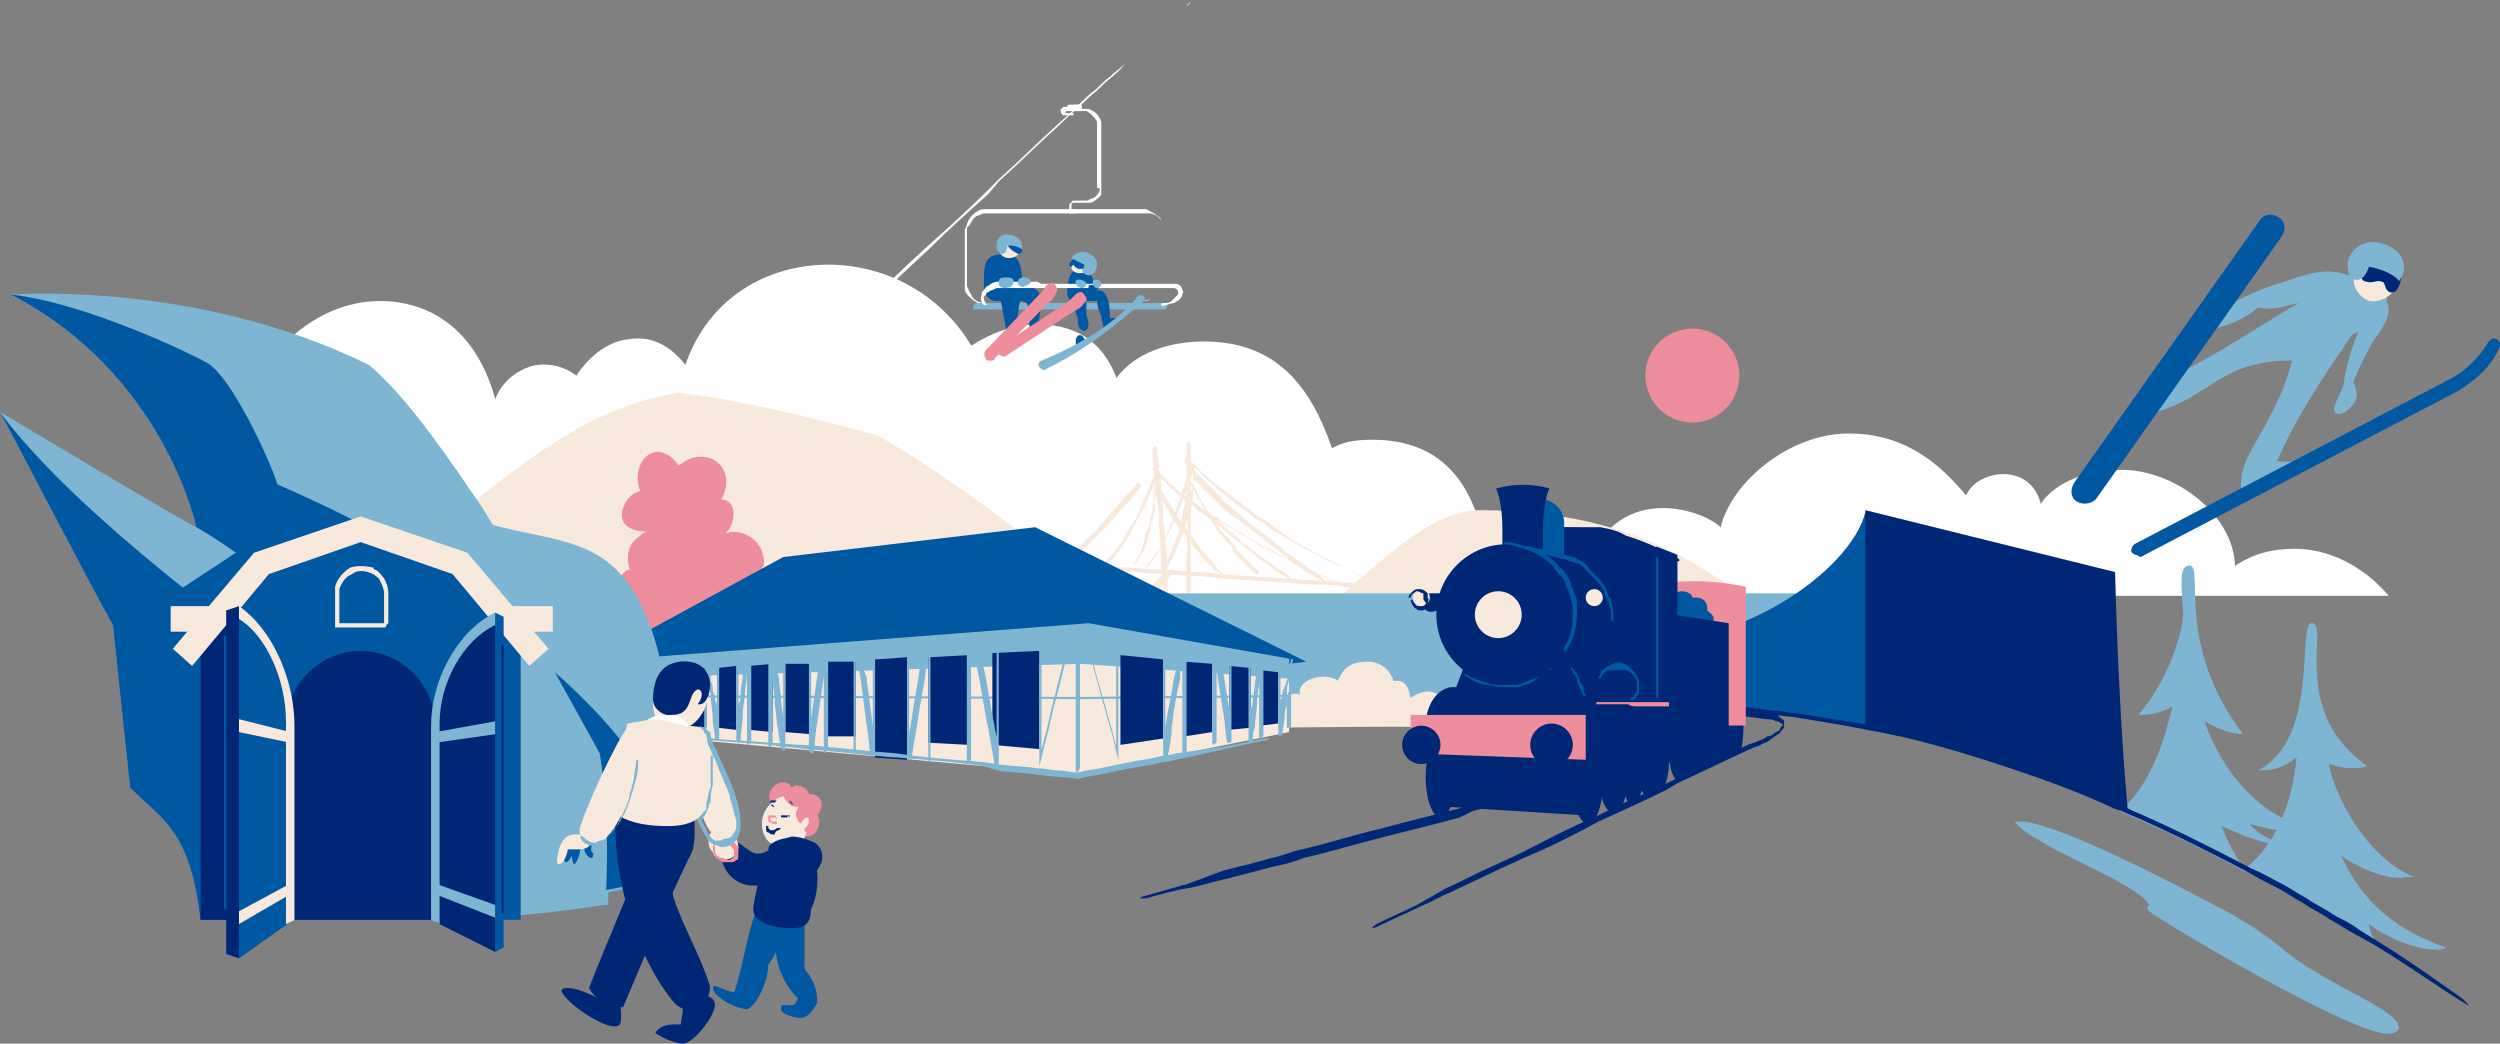 <svg xmlns="http://www.w3.org/2000/svg" id="Layer_1" viewBox="0 0 176.07 73.5"><rect x="0" y="0" width="176.07" height="73.5" fill="#808080" stroke="none"/><defs><style> .cls-1 { fill: none; } .cls-2 { fill: #002776; } .cls-3 { fill: #7eb5d2; } .cls-4 { fill: #0058a3; } .cls-5 { fill: #ee8d9c; } .cls-6 { fill: #fff; } .cls-7 { fill: #f8e9dd; } </style></defs><g id="sol"><circle class="cls-5" cx="119.19" cy="26.45" r="3.31"></circle></g><g id="skyer"><path class="cls-6" d="M18.19,27.51c.15-2.1,3.76-6.31,8.57-6.31,3.46,0,6.76,1.95,8.12,6.91.45-1.2,1.5-2.1,2.86-2.4,1.05-.15,2.1.15,2.86.75.75-1.2,2.1-2.4,3.61-2.56,1.65-.3,3.01.45,4.06,1.8,1.65-4.81,5.86-7.06,10.07-7.06,3.91,0,7.82,1.95,10.07,5.71,1.35-.9,3.01-1.5,4.66-1.5,3.31,0,4.81,1.8,5.56,3.76,1.35-1.8,3.76-2.56,6.16-2.56,5.11,0,7.52,3.16,9.02,7.52.75-.45,1.65-.6,2.86-.6,6.46,0,7.52,5.41,8.12,8.27.75-1.2,2.25-1.8,3.76-1.8,1.95,0,3.01.75,3.61,1.5,2.4-4.81,7.82-3.01,9.02-1.8.75-3.16,4.81-6.61,9.02-6.61s6.61,2.4,8.27,4.36c.75-1.8,4.51-2.4,5.26.6.75-1.2,2.71-2.4,5.71-2.4,3.61,0,7.82,3.01,7.97,6.76,1.35-.9,2.71-1.2,4.21-1.2,2.4,0,4.81,1.2,6.61,3.31h-34.72l-3.61,3.46H35.62l-17.44-17.89Z"></path></g><g id="Skisenter"><g><line class="cls-1" x1="51.56" y1="29.91" x2="51.86" y2="30.21"></line><line class="cls-1" x1="83.87" y1=".15" x2="83.57"></line><path class="cls-6" d="M70.34,12.78c1.5-1.35,2.86-2.71,4.36-4.06.75-.75,1.5-1.35,2.25-2.1.45-.3.75-.75,1.2-1.05.3-.3.75-.6,1.05-1.05l1.5-1.35c.9-.9,1.95-1.8,2.86-2.71.15-.15.3-.3.3-.3,0,0-.15,0-.3.3-.9.9-1.95,1.8-2.86,2.71l-1.5,1.35c-.3.3-.75.6-1.05.9-.45.3-.75.75-1.2,1.05-.75.6-1.35,1.35-2.25,2.1-1.5,1.35-3.01,2.86-4.36,4.06l-.75.75c-1.35,1.35-2.86,2.71-4.21,3.91-1.5,1.35-3.01,2.86-4.51,4.21-.6.6-1.05,1.05-1.65,1.65-.9.9-1.8,1.65-2.71,2.56-.6.6-1.35,1.2-1.95,1.8-.75.75-1.65,1.5-2.4,2.25-.15.15-.3.3-.3.3,0,0,.15,0,.3-.15.75-.75,1.65-1.5,2.4-2.25.6-.6,1.35-1.2,1.95-1.8.9-.9,1.8-1.65,2.71-2.56.6-.45,1.2-1.05,1.65-1.5,1.5-1.35,3.01-2.86,4.51-4.21,1.35-1.35,2.86-2.71,4.21-3.91l.75-.9Z"></path></g><g><path class="cls-4" d="M76.51,24.2c-.15-.45-.3-.6-.45-.6s-.3.15-.3.45c0,.15,0,.3.15.45"></path><g><path class="cls-6" d="M77.56,15.03h3.46c.15,0,.45.15.6.3.15.15.3.3.3.6v4.06c0,.15-.15.45-.3.6-.15.15-.3.3-.6.45-.3.15-.6.15-.6.15h.15c.15,0,.3,0,.45-.15.3-.15.45-.3.6-.45s.3-.45.3-.6v-4.21c-.15-.3-.15-.45-.45-.6-.15-.15-.45-.3-.75-.45h-11.27c-.15,0-.45,0-.6.15-.3.15-.6.45-.75.9,0,.15-.15.3-.15.45v4.06c0,.3.15.45.3.6.3.3.75.6,1.2.6h10.22c.3,0,.6,0,.6-.15h-10.82c-.45,0-.9-.15-1.05-.6-.15-.15-.15-.3-.3-.6v-3.91c0-.15,0-.3.15-.3.15-.3.3-.6.6-.75.15,0,.3-.15.45-.15h8.27Z"></path><path class="cls-3" d="M76.51,21.79h5.56s.15-.15.15-.3,0-.15-.15-.15h-13.38s-.15.15-.15.3,0,.15.15.15h7.82Z"></path></g><path class="cls-4" d="M70.94,23.45c-.15-.45-.3-1.5-.45-2.25h-.3c-.75,0-.9-.75-.9-1.35,0-1.5.15-1.95,1.5-1.95,1.05,0,1.2.9,1.2,2.25,1.05,0,1.35.45,1.35,1.2,0,.3-.15.75-.15,1.2.15,0,.45.15.6.15l-1.2.9c-.3-1.65.15-2.4-.75-2.4-.15.6-.15,1.35-.3,1.95l-.6.3Z"></path><path class="cls-4" d="M78.76,22.7c0-.15-.15-.3-.3-.3h-.3v-.3c0-.6-.15-1.65-.75-1.65h-.3c0-.75-.3-1.5-1.05-1.5s-.9.9-.9,1.65c0,.3.15.6.45.6h0c0,.45.15.9.3,1.2v.3c0,.45.3.6.45.6s.3-.15.3-.45-.15-.6-.15-.75v-.9h.75c0,.3.15.75.3,1.05,0,.3.15.6.15.9"></path><path class="cls-3" d="M73.65,26c3.46-1.65,6.16-4.21,6.91-4.81q.15-.15,0-.3h0c-.15-.15-.3-.15-.45,0-.6.75-2.4,2.71-6.76,4.51-.15,0-.3.3-.15.45h0c.15.15.3.3.45.15Z"></path><g><path class="cls-7" d="M70.49,16.98c.15-.3.3-.3.6-.3.45,0,.9.3.9.75,0,.3-.45.75-.9.75s-.75-.3-.75-.75c0-.15,0-.3.15-.45Z"></path><path class="cls-4" d="M70.94,17.13c0,.3.45.6.75.75.3,0,.3-.15.3-.45s-.15-.3-.45-.3"></path><path class="cls-3" d="M70.94,17.29c0,.3-.15.6-.3.6s-.45-.15-.45-.6c0-.6.45-.9.9-.75.45,0,.9.3.9.9v.15c-.3-.3-.75-.3-1.05-.3Z"></path></g><path class="cls-6" d="M73.05,19.84h-2.86c-.15,0-.45.15-.6.3-.15,0-.15.15-.3.3l-.15.15h0v.15c-.15.3,0,.6.15.75h.3s-.15,0-.15-.15c-.15-.15-.15-.3-.15-.45h0l.15-.15c0-.15.15-.15.15-.15.15-.15.3-.15.6-.3h12.48c.15,0,.3.15.3.3v.15l-.15.15-.15.15-.15.15c-.15.15-.3.15-.45.15s-.3,0-.3.15c0,0,.15.15.3,0,.15,0,.45-.15.6-.15s.15-.15.3-.15l.15-.15s.15-.15.15-.3.15-.15,0-.3c0-.15-.15-.45-.45-.45h-9.47l-.3-.15Z"></path><path class="cls-5" d="M69.74,25.4c-.15,0-.3,0-.3-.15-.15-.15-.15-.45,0-.6l3.76-3.91c.15-.15.3-.3.45-.6.15-.15.45-.3.6-.15.15.15.3.45.15.6-.15.3-.3.6-.6.75l-3.76,3.91c0,.15-.15.15-.3.15Z"></path><path class="cls-5" d="M70.79,25.1c-.15,0-.3,0-.45-.15-.15-.15-.15-.45.15-.6l4.81-3.16c.15-.15.3-.3.45-.45.15-.15.45-.3.6,0,.15.15.3.45,0,.6-.15.3-.45.45-.75.6l-4.81,3.16q.15,0,0,0Z"></path><path class="cls-3" d="M70.34,19.99v-.15c0-.3.3-.3.6-.3.15,0,.45,0,.45.3s-.3.45-.6.45c-.3,0-.45-.15-.45-.3Z"></path><path class="cls-3" d="M71.85,20.14c-.15,0-.15-.15-.15-.3h0c0-.3.3-.3.45-.3.3,0,.45.15.45.3s-.3.3-.45.3q-.15.15-.3,0Z"></path><path class="cls-6" d="M77.41,13.53c-.15.15-.15.3-.45.45-.15,0-.3.15-.45.15h-.9s-.15,0-.15.15c-.15,0-.15.15-.15.3v.45h.45q.15,0,.15-.15s-.15,0-.15-.15h-.3v-.3q0-.15.15-.15h1.05c.15,0,.3,0,.45-.15.15-.15.45-.3.45-.45v-5.11c-.15-.45-.45-.75-.9-.9h-1.65q-.15,0-.15.15h1.65c.3.15.6.45.75.75v4.66q.3,0,.15.3c0-.15,0,0,0,0Z"></path><g><path class="cls-6" d="M76.06,7.67h-.75q-.15,0-.15-.15h0q0-.15.15-.15h.75q.15,0,.15.15h0c0,.15-.15.15-.15.15Z"></path><path class="cls-6" d="M75.75,7.37h.3v.45s0,.15,0,0c.15,0,.15-.15.15-.15h0s0-.15-.15-.15h-1.2s0,.15-.15.15v.15q0,.15.15.3h.75v-.15c0-.15,0,0,0,0h-.75.15c.45-.6.6-.6.75-.6h0Z"></path></g><path class="cls-4" d="M77.41,19.99c0,.3-.15.6-.6.6-.15,0-.15-.3-.15-.45h0c.15-.15.3,0,.45-.15"></path></g><g><path class="cls-3" d="M75.75,19.84c0-.15.15-.15.3-.15s.45.15.45.3-.15.3-.3.3c-.15,0-.45-.15-.45-.45,0,.15,0,0,0,0Z"></path><path class="cls-3" d="M76.96,19.84h0c0-.15.15-.15.3-.15s.3.15.3.3h0c0,.15-.15.3-.3.3-.15,0-.3-.15-.3-.45Z"></path></g><g><path class="cls-7" d="M75.45,18.49v.3c0,.3.3.45.6.45.45,0,.6-.15.75-.45.15.15-.6-.6-1.35-.3Z"></path><path class="cls-4" d="M75.45,18.34c0,.15-.15.15-.15.3,0,0,0,.15.15.15l.15-.15s.15.3.45.3c.15,0,.3,0,.45-.15l.15-.3s-.75-.45-1.2-.15Z"></path><path class="cls-3" d="M76.36,18.64l-.9-.45c.15-.3.45-.45.75-.45.45,0,1.05.3,1.05.9,0,.45-.3.75-.6.75-.15,0-.45-.15-.45-.45.15,0,.15-.15.15-.3Z"></path></g></g><g id="ypsilon"><g><line class="cls-1" x1="101.76" y1="41.79" x2="101.91" y2="41.33"></line><path class="cls-7" d="M93.04,41.18c.6,0,1.05,0,1.65.15l2.25.15c1.5.15,3.01.15,4.36.3.3,0,.45,0,.45-.15,0,0-.15-.15-.45-.15-1.5-.15-3.01-.3-4.36-.3l-2.25-.15c-.6,0-1.05-.15-1.65-.15h-.45c-2.25-.15-4.51-.3-6.76-.45l-1.2-.15h-.75c-1.35-.15-2.71-.15-4.06-.3-1.05,0-1.95-.15-3.01-.15-1.2-.15-2.56-.15-3.76-.3-.3,0-.45,0-.45.15,0,0,.15.15.45.15,1.2.15,2.56.15,3.76.3,1.05,0,1.95.15,3.01.15,1.35.15,2.71.15,4.06.3h.75l1.2.15c2.25.15,4.51.3,6.76.45h.45Z"></path></g><path class="cls-7" d="M79.51,42.69c.75-.3,2.1-.6,3.16-2.56h-.6c-.45.75-1.8,1.95-3.16,2.71"></path><path class="cls-7" d="M83.57,39.23v3.31q0,.15.15.15c.15,0,.15-.15.15-.15v-11.27q0-.15-.15-.15c-.15,0-.15.15-.15.15v5.11c.15.9,0,1.8,0,2.86h0Z"></path><path class="cls-7" d="M81.77,39.53v.6l.15.9c0,.6.15,1.2.15,1.8q0,.15.15.15c.15,0,.15-.15.15-.15,0-.6-.15-1.2-.15-1.8v-1.65c-.15-.9-.15-1.8-.3-2.71v-.75c0-.6-.15-1.05-.15-1.65,0-.45,0-.75-.15-1.2,0-.45-.15-1.05-.15-1.5q0-.15-.15-.15l-.15.15c0,.45,0,1.05.15,1.5,0,.45,0,.75.15,1.2,0,.6,0,1.2.15,1.65v.75c0,.9.15,1.8.15,2.86h0Z"></path><g><line class="cls-1" x1="98.15" y1="41.48" x2="98.3" y2="41.18"></line><line class="cls-1" x1="80.56" y1="39.83" x2="80.71" y2="40.13"></line><path class="cls-7" d="M83.72,33.22c-.15.45-.3.9-.45,1.35-.15.6-.45,1.2-.6,1.8-.45,1.2-.9,2.25-1.8,3.31-.15.15-.3.3-.15.3l.3-.3c.75-1.05,1.35-2.1,1.8-3.31.3-.6.45-1.2.75-1.8.15-.45.3-.9.45-1.35l.15-.3h0l.15.15.3.3.3.3.3.3c.3.3.75.6,1.05.9.15.15.3.3.6.45.15.15.3.3.6.45.15.15.45.3.6.45.15.15.3.3.6.45.3.15.6.3.75.6l.6.3c1.05.6,2.1,1.2,3.01,1.65.15.15.3.15.6.3l.6.3c.45.15.75.3,1.2.6.45.15.9.45,1.5.6.45.15,1.05.45,1.5.6.15.15.3.15.45.15,0,0-.15-.15-.3-.15-.45-.15-1.05-.45-1.5-.6s-1.05-.45-1.5-.6-.75-.3-1.2-.6l-.6-.3c-.15-.15-.45-.15-.6-.3-1.05-.6-2.1-1.05-3.01-1.8l-1.05-.75c-.3-.15-.6-.3-.9-.6-.15-.15-.45-.3-.6-.45-.15-.15-.3-.3-.6-.45-.15-.15-.3-.3-.6-.45-.15-.15-.3-.3-.6-.45-.3-.3-.75-.6-1.05-.9l-.3-.3-.3-.3-.3-.3h0l-.15-.15-.15-.3c0,.15-.15.3-.15.45l.3.75Z"></path></g><g><line class="cls-1" x1="93.04" y1="41.03" x2="93.19" y2="40.88"></line><line class="cls-1" x1="81.62" y1="39.98" x2="81.92" y2="40.13"></line><path class="cls-7" d="M83.57,34.57c0,.3-.15.75-.15,1.05-.15.45-.15,1.05-.3,1.5-.3.9-.6,1.8-1.05,2.71-.15.15-.15.3-.15.3,0,0,.15-.15.3-.15.45-.9.9-1.8,1.2-2.71.15-.45.3-.9.45-1.5.15-.3.15-.75.15-1.05v-.3c0-.15,0-.45.15-.6v-.15h0v.15l.3.3c.15.15.3.45.6.6l.6.6.6.6.6.45c.15.15.3.15.45.3.75.6,1.35,1.05,2.1,1.65.3.15.6.45.75.6.3.15.6.45.75.6.3.3.75.45,1.05.75.3.15.75.45,1.05.6.15.15.3.15.3.15,0,0,0-.15-.15-.3-.3-.3-.75-.45-1.05-.75s-.75-.45-1.05-.75c-.3-.15-.6-.3-.75-.6-.3-.15-.6-.45-.75-.6-.75-.6-1.5-1.05-2.1-1.65-.15-.15-.3-.15-.3-.3l-.6-.45c-.15-.15-.45-.3-.6-.6l-.6-.6c-.15-.15-.3-.45-.6-.6l-.3-.3h0l-.15-.15s0-.15-.15-.15l-.15-.15v.9c0,.15,0,.45-.15.6h-.3Z"></path></g><g><line class="cls-1" x1="88.68" y1="40.58" x2="88.83" y2="40.43"></line><path class="cls-7" d="M86.88,38.93l.3.3.45.45.45.45c.15.15.3.3.45.3h.15v-.15l-.45-.45-.45-.45-.45-.45-.3-.3v-.15l-.15-.15-.15-.15c-.15-.15-.15-.3-.3-.3-.15-.3-.45-.45-.6-.75l-.15-.3-.15-.15c-.15-.3-.45-.6-.6-.9s-.3-.45-.45-.75c-.15-.3-.3-.6-.45-.9l-.15-.15v.15c.15.3.3.6.45.9.15.3.3.45.45.75.15.3.45.6.6,1.05l.15.15.15.3c.15.3.45.45.6.75l.3.3.15.15.15.45h0Z"></path></g><g><line class="cls-1" x1="94.84" y1="41.18" x2="94.99" y2="41.03"></line><line class="cls-1" x1="74.7" y1="39.53" x2="74.85" y2="39.68"></line><path class="cls-7" d="M80.11,33.97c-.3.45-.6.75-.9,1.05-.45.6-.9,1.05-1.35,1.5-.15.3-.45.45-.6.75-.15.15-.15.3-.3.3l-.3.3c-.15.15-.3.15-.3.3l-.3.3-.45.3-.3.45-.15.15-.3.3s.15,0,.45-.15l.15-.15.15-.15.45-.3.3-.3c.15-.15.3-.15.3-.3l.3-.3.3-.3.75-.75c.45-.45.9-1.05,1.35-1.5.3-.3.6-.75.9-1.05l.15-.3c.15-.15.3-.45.45-.6l.15-.3.15-.15h0l.15.15.45.45.75.75c.3.3.6.45.9.75.15.15.3.3.45.3.15.15.3.3.45.3.3.15.6.45.9.6.15.15.3.3.6.3.45.3,1.05.6,1.5.9.3.15.6.3.75.45l.75.45.6.3.6.3c.45.15.75.45,1.2.6s1.05.45,1.5.75c.45.15,1.05.45,1.5.6.15.15.45.15.45.15,0,0-.15-.15-.3-.15-.45-.15-1.05-.45-1.5-.6-.45-.3-1.05-.45-1.5-.75-.45-.15-.75-.45-1.2-.6l-.6-.3-.6-.3-.75-.45c-.3-.15-.45-.3-.75-.45-.6-.3-1.05-.6-1.5-.9-.15-.15-.3-.3-.45-.3-.3-.15-.6-.45-.9-.6-.15-.15-.3-.15-.45-.3-.15-.15-.3-.3-.45-.3-.3-.3-.6-.45-.9-.75s-.6-.45-.75-.75l-.45-.45-.15-.15h0v-.15l-.15-.15-.15.3-.15.15-.15.3c-.15.15-.3.45-.45.6l-.3-.15Z"></path></g><g><line class="cls-1" x1="90.63" y1="40.88" x2="90.79" y2="40.58"></line><line class="cls-1" x1="77.56" y1="39.68" x2="77.71" y2="39.98"></line><path class="cls-7" d="M80.71,34.87c-.15.3-.3.6-.45,1.05-.15.45-.45.9-.75,1.35s-.45.9-.75,1.2c-.15.15-.3.45-.45.6l-.45.45-.15.15v.15h.15s.15,0,.15-.15c.15-.15.45-.3.6-.6.15-.15.3-.45.45-.6.3-.45.6-.9.75-1.35.3-.45.45-.9.75-1.35.15-.3.3-.6.45-1.05l.15-.3c.15-.3.15-.45.3-.75,0-.15.15-.3.15-.45h0v.15l.3.3.3.3.3.3.3.3.3.3c.15.15.3.3.6.45.15.15.45.3.6.6.15.15.3.15.45.3l.6.45.6.45c.3.3.75.6,1.05.9.3.15.6.45.75.6.3.15.6.45.75.6.3.3.75.45,1.05.75s.75.45,1.05.75c.15.15.3.15.3.15,0,0,0-.15-.15-.3-.3-.3-.75-.45-1.05-.75s-.75-.45-1.05-.75c-.3-.15-.6-.45-.75-.6-.3-.15-.6-.45-.75-.6-.3-.3-.75-.6-1.05-.9-.15-.15-.3-.3-.6-.45l-.6-.45c-.15-.15-.3-.15-.3-.3-.15-.15-.45-.3-.6-.45-.15-.15-.3-.3-.6-.45l-.6-.3-.3-.3-.3-.3-.3-.3-.3-.3v-.15l-.15-.15c0-.15-.15-.15-.15-.3v.75s-.15.3-.15.3c-.15.3-.15.45-.3.75l-.15.3Z"></path></g><g><line class="cls-1" x1="86.28" y1="40.58" x2="86.58" y2="40.28"></line><line class="cls-1" x1="79.81" y1="39.83" x2="79.96" y2="39.98"></line><path class="cls-7" d="M81.17,35.77c0,.3-.15.45-.15.75s-.15.75-.3,1.05-.15.75-.3,1.05c0,.15-.15.3-.15.45-.15.15-.15.3-.3.45,0,.15-.15.15-.15.3,0,0,.15,0,.15-.15.15-.15.15-.3.3-.45.15-.15.15-.3.3-.45.15-.3.3-.75.3-1.05.15-.3.15-.75.3-1.05,0-.3.15-.45.15-.75v-.15c0-.3,0-.6.15-.9v-.45.15l.15.3c.15.3.3.45.45.75.15.15.15.3.3.45l.15.3c.3.6.75,1.05,1.2,1.65l.45.6c.15.15.3.3.45.6l.3.3.15.15.15.15.3.3c.15.15.3.15.45.3.15,0,.15.15.15,0,0,0,0-.15-.15-.15-.15-.15-.3-.15-.3-.3l-.15-.3-.15-.15-.15-.15-.3-.3c-.15-.15-.3-.3-.45-.6-.15-.15-.3-.3-.45-.6-.45-.6-.75-1.05-1.2-1.65l-.15-.3c-.15-.15-.15-.3-.3-.45-.15-.3-.3-.45-.45-.75l-.15-.15v-.15s0-.15-.15-.15l-.15-.3-.15-.3v1.2c0,.3,0,.6-.15.75v.15Z"></path></g></g><g id="bakgrunn"><path class="cls-7" d="M124.6,42.69c-2.71-.3-6.91-6.76-20.44-6.76-3.91,0-8.12,4.96-11.57,7.52l32.02-.75Z"></path><path class="cls-7" d="M44.94,42.69h36.37c-2.86-1.65-5.86-2.86-8.57-4.51,0,0-6.31-4.96-10.97-7.52-3.91-1.05-9.02-2.4-13.98-3.01-5.41.9-9.47,3.61-16.08,9.02.15,0,4.36,6.01,13.23,6.01Z"></path></g><g id="vann"><rect class="cls-3" x="76.36" y="41.79" width="59.82" height="8.42"></rect></g><g id="Bl&#xE5;fargeverket"><polyline class="cls-4" points="41.63 46.6 43.29 46.75 43.29 46.29"></polyline><polyline class="cls-4" points="91.99 46.6 90.79 46.75 89.58 46.29 90.94 46.29"></polyline><g><path class="cls-7" d="M90.18,49.45c.3-.3.75-.6,1.05-.6.15,0,.3,0,.45.3-.15-.15-.15-.3-.15-.45,0-.6.9-1.05,1.65-1.05.45,0,.9.15,1.05.3.3-.75.75-1.35,2.1-1.35,1.05,0,1.65.75,1.8,1.35h.3c.45,0,.75.3.9,1.2.45-.3.9-.45,1.2-.45.75,0,1.5.6,1.5,1.35,0,.3-.15.75-.45,1.2-.15-.15-12.02,0-12.02,0"></path><path class="cls-5" d="M51.1,37.58c.45-.45.75-1.35.45-1.95-.15-.3-.45-.45-.75-.45.45-.9.45-1.5.15-2.1-.45-.9-1.65-1.2-2.71-.6-.15.15-.3.15-.45.3-.6-.9-1.5-1.2-2.1-.75-.6.3-1.05,1.5-.6,2.56-.15,0-.3.15-.45.15-.6.45-1.05,1.35-.75,1.95.15.45.75.75,1.8.75-.3,0-.45.15-.6.3-.75.45-1.05,1.2-.75,2.4h-.15c-.75.45-1.05,1.65-.75,2.25,0,.15.15.3.3.3-.6.45-.9,1.65-.45,2.56.45.75,1.35,1.05,1.95,1.05,0,.3,0,.6.15.75.45.9,1.8.75,2.4.3.15,0,.15-.15.3-.15l5.71-7.37c.15-1.8-1.65-2.71-2.71-2.25Z"></path><g><g><polygon class="cls-7" points="75.9 54.56 42.84 51.56 42.84 46.44 75.9 43.14 75.9 54.56"></polygon><rect class="cls-3" x="59.3" y="32.48" width=".15" height="33.22" transform="translate(10.03 108.26) rotate(-89.76)"></rect><polygon class="cls-3" points="76.06 46.75 42.69 47.8 42.69 46.29 76.06 42.69 76.06 45.24 76.06 46.75"></polygon><g><polygon class="cls-2" points="44.34 50.95 43.44 50.8 43.44 47.35 44.34 47.35 44.34 50.95"></polygon><polygon class="cls-2" points="45.99 50.95 44.94 50.95 44.94 47.2 45.99 47.2 45.99 50.95"></polygon><polygon class="cls-2" points="47.8 52.01 46.6 52.01 46.6 47.2 47.8 47.2 47.8 52.01"></polygon><polygon class="cls-2" points="49.75 51.25 48.4 51.1 48.4 47.05 49.75 47.05 49.75 51.25"></polygon><polygon class="cls-2" points="51.86 51.4 50.5 51.25 50.5 47.05 51.86 46.9 51.86 51.4"></polygon><polygon class="cls-2" points="54.41 51.56 52.76 51.4 52.76 46.9 54.41 46.75 54.41 51.56"></polygon><polygon class="cls-2" points="57.12 51.71 55.31 51.56 55.31 46.75 57.12 46.75 57.12 51.71"></polygon><polygon class="cls-2" points="60.27 51.86 58.32 51.86 58.32 46.6 60.27 46.6 60.27 51.86"></polygon><polygon class="cls-2" points="63.88 53.51 61.63 53.36 61.63 46.44 63.88 46.29 63.88 53.51"></polygon><polygon class="cls-2" points="68.24 52.46 65.38 52.31 65.38 46.29 68.24 46.14 68.24 52.46"></polygon><polygon class="cls-2" points="73.2 52.76 69.89 52.46 69.89 45.99 73.2 45.84 73.2 52.76"></polygon></g><path class="cls-3" d="M73.35,52.76v-9.02q0-.15-.15-.15v10.52h0v-.15c.15-.6.3-1.2.45-1.8.3-1.05.45-2.1.75-3.01l.3-1.2c.15-.6.3-1.2.45-1.8l.3-1.35c.15-.6.3-1.05.45-1.65v-.15s-.15,0-.15.15c-.15.6-.3,1.05-.45,1.65-.15.45-.15.9-.3,1.35l-.45,1.8c-.15.45-.15.75-.3,1.2-.3,1.05-.45,2.1-.75,3.01,0,.3-.15.45-.15.75v.45h0v-.6Z"></path><path class="cls-3" d="M46.14,46.6v-.6s-.15-.15-.15-.3c0,0,0,.15-.15.15h0v5.86q0,.15.15.15s0-.15.15-.15v-3.31h0v-.75.6h0v.6c0,.75.15,1.5.15,2.1v.6c0,.15.15.15.15.15l.15-.15v-5.86q0-.15-.15-.15v3.31h0v-.15c0-.6-.15-1.2-.15-1.65l-.15-.45Z"></path><path class="cls-3" d="M58.02,46.75v-.6.6c.15-.15.15,0,0,0h0v6.01c0,.15,0,.3.15.3,0,0,0-.15.15-.3v-7.82l-.15-.15c0,.15-.15.15-.15.3-.15.6-.15,1.2-.3,1.8l-.15.6c-.15,1.05-.3,2.1-.45,3.16v.3h0v-5.86c0-.15,0-.3-.15-.3s0,.15,0,.3v7.82l.15.15h.15c.15-.75.15-1.5.3-2.25.15-1.05.3-2.1.45-3.16v-.9Z"></path><path class="cls-3" d="M54.71,47.2c-.15-.6-.15-1.2-.3-1.8,0,0-.15-.15-.15-.3q0,.15-.15.15h0v7.21q0,.15.15.15c.15,0,0-.15.15-.15v-5.26h0v-.15h0v-.3,1.05c0,.45.15,1.05.15,1.5,0,.6.15,1.05.15,1.65.15.6.15,1.2.3,1.8,0,0,.15,0,.15.15,0,0,.15,0,.15-.15v-7.52q0-.15-.15-.15v5.56h0c0-.45-.15-.9-.15-1.35s-.15-1.05-.15-1.5l-.15-.6Z"></path><path class="cls-3" d="M65.23,46.44c0-.3.15-.6.15-.9v-.15.45h0v7.52c0,.15,0,.3.15.3v-9.32l-.15-.15-.15.15c-.15.75-.3,1.5-.3,2.1l-.15.6c-.15,1.2-.45,2.56-.6,3.76,0,.3-.15.6-.15.9h0v-7.37c0-.15,0-.3-.15-.3v9.32s.15,0,.15.15h.15c.15-.9.3-1.8.45-2.71.15-1.2.45-2.4.6-3.76v-.6Z"></path><path class="cls-3" d="M50.05,46.9c0-.45-.15-.75-.15-1.2,0,0-.15-.15-.15-.3q0,.15-.15.15h0v6.16q0,.15.15.15v-4.81.6c0,.15,0,.45.15.6l.15.6c0,.6.15,1.2.15,1.95,0,.3.15.75.15,1.2l.15.15s.15,0,.15-.15h0v-6.46q0-.15-.15-.15v4.36h0v.15h0c0-.15,0-.45-.15-.6,0-.15,0-.45-.15-.6,0-.3,0-.45-.15-.75v-1.05Z"></path><path class="cls-3" d="M52.61,47.35v-.45.45h0v4.96q0,.15.15.15s0-.15.15-.15v-7.06h0l-.15-.15c0,.15-.15.15-.15.3,0,.45-.15.75-.15,1.2l-.15.9c0,.45-.15.9-.15,1.35,0,.3,0,.45-.15.75,0,.15,0,.6,0,.45h0v-4.81q0-.15-.15-.15c-.15,0,0,.15,0,.15v6.91h0s0,.15.15.15c0,0,.15,0,.15-.15,0-.6.15-1.2.15-1.8s.15-1.05.15-1.65c0-.15.15-.75.15-1.35h0Z"></path><path class="cls-3" d="M60.72,46.9c-.15-.75-.15-1.5-.3-2.25,0,0-.15-.15-.15-.3q0,.15-.15.15v8.27c0,.15,0,.3.15.3v-6.76h0v-.15h0v-.3.3c0,.3,0,.6.15.75l.15.6c.15,1.2.3,2.25.45,3.46.15.75.15,1.5.3,2.25h.15s.15,0,.15-.15v-8.57c0-.15,0-.3-.15-.3s0,.15,0,.3v6.91h0v-.3c-.15-1.2-.3-2.25-.45-3.46l-.3-.75Z"></path><path class="cls-3" d="M44.79,48.4h0v-.45c.15.15,0,.3,0,.45s0,.15,0,0v.15h0v2.86q0,.15.15.15c.15,0,0,0,0-.15v-5.56h0l-.15-.15c0,.15-.15.3-.15.3v.15l-.15.75c0,.6-.15,1.2-.15,1.95v.15h0v-3.01q0-.15-.15-.15v5.86s.15,0,.15-.15v-.45c0-.75.15-1.35.15-2.1v-.3c.3,0,.3-.15.3-.3h0Z"></path><path class="cls-3" d="M68.84,46.6c-.15-.9-.3-1.8-.45-2.71l-.15-.15s0,.15-.15.15v9.62c0,.15,0,.3.15.3s0-.15.15-.3v-8.27h0v-.45.15c.15.45.15,1.05.3,1.5l.15.75c.3,1.35.45,2.71.75,4.06.15.9.3,1.65.45,2.56h.3v-10.07c0-.15,0-.3-.15-.3v8.72h0v-.15c0-.3-.15-.6-.15-.9-.3-1.35-.45-2.71-.75-4.06l-.45-.45Z"></path><path class="cls-3" d="M48.25,47.95h0v-.45c.15.15.15.3,0,.45q.15,0,0,0v.15h0v3.76q0,.15.15.15c.15,0,0-.15.15-.15v-6.16h0l-.15-.15c0,.15-.15.15-.15.3v.6l-.15.75c0,.6-.15,1.05-.15,1.65v.75h0v-.15h0v-3.61q0-.15-.15-.15v6.31s0,.15.15.15c0,0,.15,0,.15-.15,0-.3.15-.75.15-1.05,0-.6.15-1.2.15-1.95v-.75l-.15-.3h0Z"></path><path class="cls-3" d="M42.99,47.5c0-.3-.15-.6-.15-.9,0,0-.15-.15-.15-.3v.15h0v5.26q0,.15.15.15c.15,0,0,0,0-.15v-3.01h0v-.45,1.65c.15.6.15,1.2.3,1.8v.3l.15.15s.15,0,.15-.15h0v-5.41q0-.15-.15-.15v3.46h0v-.75c0-.15,0-.45-.15-.6l-.15-1.05Z"></path></g><g><polygon class="cls-7" points="90.79 51.56 75.9 54.56 75.9 43.14 90.79 46.14 90.79 51.56"></polygon><polyline class="cls-3" points="75.9 42.69 90.79 46.14 90.79 47.8 76.06 46.75"></polyline><rect class="cls-3" x="75.91" y="49.01" width="14.88" height=".15" transform="translate(-.48 .82) rotate(-.56)"></rect><g><polygon class="cls-2" points="81.92 52.01 78.91 52.46 78.91 46.14 81.92 46.44 81.92 52.01"></polygon><polygon class="cls-2" points="85.37 51.56 83.42 51.86 83.42 46.6 85.37 46.75 85.37 51.56"></polygon><polygon class="cls-2" points="88.08 51.25 86.58 51.4 86.58 46.9 88.08 47.05 88.08 51.25"></polygon><polygon class="cls-2" points="90.03 50.95 88.83 51.1 88.83 47.2 90.03 47.35 90.03 50.95"></polygon></g><g><line class="cls-1" x1="90.94" y1="46.14" x2="90.63" y2="45.99"></line><path class="cls-3" d="M90.18,49.9h0v-4.06s0-.15-.15-.15v5.86h0v.15s0,.15.15.15l.15-.15h0c0-.45.15-.9.15-1.35,0-.15,0-.45.15-.6v-.9c0-.3,0-.6.15-.9l.15-.75c0-.3.15-.6.15-.9v-.15s-.15,0-.15.15c0,.3-.15.6-.15.9s0,.45-.15.75l-.3.75c0,.15,0,.45-.15.6v.45s0,0,0,.15h0v.15-.15h0Z"></path></g><path class="cls-3" d="M85.83,46.6c0-.45-.15-.9-.15-1.35,0,0-.15-.15-.15-.3q0,.15-.15.15v7.21q0,.15.15.15s0-.15.15-.15v-5.41h0v-.45.45h0v.3c.15.9.3,1.95.45,2.86.15.75.15,1.5.3,2.25h.15s.15,0,.15-.15h0v-6.91q0-.15-.15-.15v5.26h0v-.3c-.15-.9-.3-1.95-.45-2.86l-.3-.6Z"></path><path class="cls-3" d="M83.12,47.2c0-.45.15-.75.15-1.2v-.15.3h0v.15h0v6.61c0,.15,0,.3.15.3,0,0,0-.15.15-.3v-8.12l-.15-.15-.15.15c-.15.75-.3,1.65-.45,2.4l-.15.6c-.15,1.2-.45,2.25-.6,3.46v.45h0v-7.37c0-.15,0-.3-.15-.3v9.32h.3c.15-.75.3-1.35.3-2.1.15-1.2.3-2.25.6-3.46v-.6Z"></path><path class="cls-3" d="M88.68,47.95v-.45s0,.15,0,.45q0-.15,0,0h0v3.91q0,.15.15.15s0-.15.15-.15v-5.86h0l-.15-.15c0,.15-.15.15-.15.3,0,.45-.15.9-.15,1.2l-.15.75c0,.45-.15.9-.15,1.2,0,.15,0,.45-.15.6v.15h0v-.15h0v-4.21q0-.15-.15-.15c-.15,0,0,.15,0,.15v6.46h0c0,.15.15.15.15.15,0,0,.15,0,.15-.15,0-.3,0-.6.15-.9,0-.6.15-1.2.15-1.8s.15-1.05.15-1.5h0Z"></path><path class="cls-3" d="M76.66,45.24c-.3-.9-.6-1.95-.9-3.01v11.87c0,.15,0,.3.15.3,0,0,0-.15.15-.3v-10.52c.15.45.3,1.05.45,1.5l.15.75c.45,1.35.75,2.86,1.2,4.21.15.75.45,1.5.6,2.25l.15.6.15.6v.3h0v-10.07c0-.15,0-.3-.15-.3s0,.15,0,.3v8.87h0l-.15-.6c-.15-.75-.45-1.5-.6-2.25-.45-1.35-.75-2.71-1.2-4.21v-.3Z"></path></g><polygon class="cls-4" points="76.66 43.89 91.99 46.6 72.9 37.13 72 41.03 76.66 43.89"></polygon><polygon class="cls-4" points="72.9 37.13 55.16 39.23 41.63 46.6 76.66 43.89 72.9 37.13"></polygon></g></g><path class="cls-3" d="M70.19,54.26c.9.15,1.95.15,2.86.3s1.95.15,2.86.3c.15,0,.45-.15.6-.15,1.2-.15,2.1-.45,3.16-.6.6-.15,1.05-.15,1.65-.3.45-.15,1.05-.15,1.5-.3l2.1-.45c1.35-.3,2.71-.6,4.06-.9.3,0,.45-.15.45-.15h-.45c-1.35.3-2.71.6-4.06.75l-2.1.3c-.45.15-1.05.15-1.5.3-.6.15-1.05.15-1.65.3-.9.15-1.95.45-3.16.6-.15,0-.45.15-.6.15-.45,0-.9-.15-1.35-.15s-.9-.15-1.5-.15c-.9-.15-1.95-.15-2.86-.3l-1.05-.15c-1.95-.15-4.06-.3-6.01-.6-2.1-.15-4.36-.45-6.61-.6-.75,0-1.65-.15-2.4-.15-1.35-.15-2.56-.15-3.91-.3l-2.71-.3c-1.2-.15-2.4-.15-3.46-.3h-.45s.15.15.45.15c1.2.15,2.4.15,3.61.3.9.15,1.8.15,2.71.3l3.91.3c.75.15,1.65.15,2.4.3,2.25.15,4.36.45,6.61.6,1.95.15,4.06.3,6.01.6l.9.3Z"></path><path class="cls-3" d="M90.63,49.45v1.8h.3v-4.36h-.15v1.8c-.15.3-.15.45-.15.75h0Z"></path></g><g id="Skihopper"><path class="cls-3" d="M159.02,21.64c1.2.3,1.95-.15,2.86-.3-3.31,1.95-6.31,4.06-9.77,5.56-.45.75-1.05,1.65-1.5,2.4,5.11-.9,5.26-3.91,10.82-3.91-.9,3.61-3.01,6.01-3.46,7.67-.15.45-.15,1.05-.15,1.5l4.51-2.1c-.75,0-1.35.15-1.95,0,1.35-3.16,3.31-6.01,5.26-8.87,1.05-.45,1.95-1.35,2.4-2.4.15-.15,0-.45-.15-.6-.75-.45-1.65-1.05-3.01-1.35-1.65-.45-3.31.45-4.96.9-1.35.45-4.51,2.1-4.51,2.1,0,0-.6.9-.6,1.05s2.86-.3,4.21-1.65Z"></path><path class="cls-3" d="M167.74,20.74c.75.75.6,1.65-.3,2.86s-1.95,3.91-1.95,3.91l-.45-.3s.15-2.1,1.5-4.81"></path><path class="cls-3" d="M165.64,26.6c.15.45.45,1.05.3,1.5s-.9,1.2-1.35,1.05c-.15,0-.3-.3-.15-.6.15-.45.75-1.65.9-1.95,0-.15,0,.15.3,0Z"></path><g><path class="cls-7" d="M165.79,19.39c-.15.75.3,1.5,1.05,1.8.75.15,1.5-.3,1.95-.9-1.05-1.2-2.4-1.2-3.01-.9Z"></path><path class="cls-2" d="M166.39,18.94c0,.15-.15.15-.15.3h0c0,.3.15.6.45.6.3.15.75-.15,1.05,0,.3,0,.15.6.6.75.45.15.75-.6.75-1.05v-.3c-1.95-.9-2.1-1.35-2.71-.3Z"></path><path class="cls-3" d="M166.84,18.79c-.15.45-.45,1.05-1.05.9-.45-.15-.45-.75-.45-1.2.3-1.2,1.35-1.65,2.4-1.35,1.05.3,1.8,1.05,1.5,2.1,0,.15-.15.3-.3.6.15,0-.45-.75-2.1-1.05Z"></path></g><path class="cls-4" d="M146.85,35.47c-.15,0-.3,0-.6-.15-.45-.3-.45-.9-.15-1.35l13.08-18.49c.3-.45.9-.45,1.35-.15.45.3.45.9.15,1.35l-13.08,18.49c-.15.15-.45.3-.75.3Z"></path><path class="cls-4" d="M150.46,39.08c-.15,0-.3-.15-.3-.15-.15-.15,0-.45.15-.6l22.4-11.72c1.05-.6,1.95-1.5,2.56-2.56.15-.15.3-.3.6-.15.15.15.3.3.15.6-.6,1.35-1.65,2.25-2.86,3.01l-22.4,11.72-.3-.15Z"></path></g><g id="hoppbakke"><path class="cls-3" d="M164.89,60.27c1.5,3.31,3.91,5.26,7.37,6.46-.15.15-.45.15-.75.15-1.5,0-3.76-1.05-4.66-1.8h0c0,.45.3,1.05.75,1.65,0,0-4.21-2.71-9.47-5.56,2.25-1.8,3.31-4.66,3.61-7.82-.75.6-1.5.9-2.4.9h-.3c4.36-2.25,2.71-10.37,3.76-10.37,1.35,0-1.65,6.16,3.91,10.07-.3.15-.75.15-1.2.15s-1.05-.15-1.5-.3c.45,2.4,2.71,6.61,6.01,7.97h-.6c-1.05.3-3.31-.6-4.51-1.5v.15"></path><path class="cls-3" d="M154.21,39.83c1.05,0-1.05,5.56,3.76,11.87-.9,0-1.95-.45-2.71-.9,1.2,3.46,3.91,6.91,7.67,7.52-.3.15-.6.3-1.05.3-1.05,0-2.4-.3-3.46-.6.6.75,1.65,1.2,2.4,1.5h0c-1.35,0-3.01-.75-4.36-1.35.45,1.2,1.05,2.25,1.8,3.31-4.21-2.4-9.02-4.36-9.02-4.36,2.25-1.65,3.31-5.41,3.76-7.37-.75.45-1.5.6-2.4.6h0c1.8-2.1,3.01-5.11,3.16-7.06-.15-2.25-.3-3.46.45-3.46Z"></path><path class="cls-4" d="M133.77,51.86c-.15-6.01-.3-14.73-.6-14.73-.3-.15-1.8-1.05-1.8-1.05-1.05,4.21-9.32,9.92-16.83,9.02v4.51c6.91,0,13.23.9,19.24,2.25Z"></path><path class="cls-2" d="M149.86,57.12c-.45-4.81-.75-11.12-.9-16.83l-17.59-4.36v15.33c6.61,1.35,12.63,3.46,18.49,5.86Z"></path><g><line class="cls-1" x1="173.75" y1="71.1" x2="173.9" y2="70.94"></line><path class="cls-2" d="M150.46,57.57c2.71,1.2,5.41,2.56,7.97,3.91.75.45,1.35.75,1.95,1.05.6.3,1.2.75,1.8,1.05.6.45,1.35.75,1.95,1.2.6.3,1.2.75,1.8,1.05l1.35.75,1.2.75c1.65,1.05,3.16,2.1,4.81,3.16.3.15.45.3.6.3,0,0-.15-.15-.45-.45-1.5-1.05-3.16-2.25-4.81-3.31l-1.2-.75-1.2-.75c-.6-.45-1.2-.75-1.8-1.05-.6-.45-1.35-.75-1.95-1.2-.6-.3-1.2-.75-1.8-1.05s-1.35-.75-2.1-1.05c-2.56-1.35-5.26-2.71-7.97-3.91-.45-.15-.9-.45-1.35-.6-2.56-1.05-5.26-2.1-7.97-3.01-2.86-.9-5.86-1.8-8.87-2.4-1.05-.3-2.25-.45-3.31-.6-.9-.15-1.8-.3-2.71-.45-.45,0-.9-.15-1.35-.15s-.9-.15-1.35-.15c-.6-.15-1.35-.15-1.95-.15l-.9-.15h-.9c-.45,0-.75,0-1.2-.15h-4.21s.3.15.6.15c.75,0,1.65,0,2.4.15h1.2c.45,0,.75,0,1.2.15h.9l.9.15c.6,0,1.35.15,1.95.15l1.35.15,1.35.15c.9.15,1.8.3,2.71.45,1.05.15,2.25.45,3.31.6,3.01.6,6.01,1.5,8.72,2.4s5.26,1.8,7.82,3.01c.6.15,1.05.45,1.5.6Z"></path></g><path class="cls-3" d="M160.83,66.89c-1.05-.9-2.4-1.8-3.76-2.56-4.81-2.56-11.57-6.01-14.43-6.46h-.75c1.35,1.8,8.57,4.21,9.47,5.86h0c-.15.15-.15.3,0,.45,2.1,1.5,13.53,8.12,16.38,8.57.6.15,1.05,0,1.2-.3.15-1.35-4.81-2.86-8.12-5.56Z"></path></g><g id="koboltgruvene"><path class="cls-3" d="M28.41,64.78h-14.28c-.75-6.31-2.56-6.91-4.96-9.32l-1.2-11.42c-2.4-4.36-7.21-13.68-7.97-15.03,0,0,13.83,8.27,13.83,8.12,0,0-2.25-10.82-13.08-16.38,0,0,13.08-1.05,25.25,4.96,2.1,1.8,4.21,4.51,7.37,9.17.45.6.9,1.35,1.35,2.1,7.21,1.95,12.33-.15,13.23,22.1v2.71l-5.11,1.05v.9c-.15-.15-5.11,1.05-14.43,1.05Z"></path><path class="cls-4" d="M46.6,61.93l-3.91.75s.3-5.11-.45-9.62l-3.16-5.71s3.01,2.56,5.11,5.41c0,.15,1.2,5.26,2.4,9.17Z"></path><path class="cls-4" d="M16.23,44.04l.9,16.98-3.01,3.76c-.75-6.31-2.56-6.91-4.96-9.32l-1.2-11.42c-2.4-4.36-7.21-13.68-7.97-15.03,4.96,6.76,16.23,14.88,16.23,15.03Z"></path><polyline class="cls-4" points="10.67 42.84 18.19 37.88 18.04 40.28 13.23 46.14"></polyline><path class="cls-4" d="M13.83,37.13S11.57,26.3.75,20.74c5.41.6,13.08,4.36,13.83,4.81,1.8,1.05,4.51,7.06,4.96,8.57,0,0,9.17,3.91,10.07,5.71s-2.86,10.67-2.86,10.67c0,0-3.61-7.97-12.93-13.38Z"></path><g><g><polygon class="cls-4" points="36.67 44.49 36.67 64.78 14.13 64.78 14.13 44.49 18.79 39.53 25.4 37.28 32.47 39.68 36.67 44.49"></polygon><polygon class="cls-2" points="14.13 44.49 14.13 64.78 17.44 64.78 16.68 44.64 15.93 42.69 14.13 44.49"></polygon><path class="cls-2" d="M30.66,64.78h-10.52v-13.68c0-2.86,2.4-5.26,5.26-5.26h0c2.86,0,5.26,2.4,5.26,5.26v13.68Z"></path><g><polygon class="cls-7" points="37.28 46.9 31.87 40.43 25.4 38.18 18.94 40.43 13.53 46.9 12.17 45.69 17.89 38.93 25.4 36.37 32.92 38.93 38.63 45.69 37.28 46.9"></polygon><g><rect class="cls-7" x="12.02" y="42.69" width="2.86" height="1.8"></rect><rect class="cls-7" x="36.07" y="42.69" width="2.86" height="1.8"></rect></g></g><path class="cls-7" d="M26.3,40.43c.15.15.45.3.45.45.15.3.3.6.3.9v2.1q0,.15.15.15l.15-.15v-2.1c0-.45-.15-.75-.3-1.05-.15-.15-.3-.45-.6-.6,0,0-.15,0-.15-.15-.6-.15-1.2-.15-1.65,0-.45.3-.9.75-1.05,1.35v2.86h3.46q.15,0,.15-.15l-.15-.15h-3.16v-2.4c.15-.45.45-.9.9-1.05.3-.3.9-.3,1.5,0-.15-.15-.15,0,0,0Z"></path></g><g><polygon class="cls-4" points="35.47 66.74 34.87 67.04 34.72 53.21 34.87 43.14 35.47 43.44 35.47 66.74"></polygon><path class="cls-2" d="M35.32,58.62v5.41c0,.15,0,.3.15.3v-18.64c0-.15,0-.3-.15-.3v13.23Z"></path><path class="cls-2" d="M34.87,43.59h0c-2.56,1.2-4.21,4.36-4.21,7.37v13.98l4.21,2.1v-23.45"></path><g><path class="cls-3" d="M30.96,65.08l-.6-.3v-13.68c0-3.16,1.8-6.61,4.51-7.97v.9c-2.25,1.05-3.91,4.06-3.91,6.91v14.13Z"></path><polygon class="cls-3" points="34.87 51.71 30.66 52.31 30.66 51.56 34.87 50.8 34.87 51.71"></polygon><polygon class="cls-3" points="34.87 64.63 30.66 62.98 30.66 62.23 34.87 63.73 34.87 64.63"></polygon></g></g><g><polygon class="cls-2" points="15.93 67.19 16.83 67.49 17.29 56.06 16.83 42.69 15.93 42.99 15.93 67.19"></polygon><path class="cls-4" d="M15.78,58.32v5.41c0,.15,0,.3.15.3v-18.94c0-.15,0-.3-.15-.3v13.53Z"></path><path class="cls-4" d="M16.83,43.14h0c2.25,1.5,3.61,4.81,3.61,7.82v13.98l-3.61,2.56v-24.35"></path><g><path class="cls-7" d="M20.14,65.08v-14.28c0-2.86-1.35-6.01-3.31-7.21v-.9c2.4,1.65,3.91,5.26,3.91,8.42v13.68l-.6.3Z"></path><polygon class="cls-7" points="20.44 52.31 16.83 51.56 16.83 50.65 20.44 51.56 20.44 52.31"></polygon><polygon class="cls-7" points="20.44 62.98 16.83 65.08 16.83 64.18 20.44 62.23 20.44 62.98"></polygon></g></g></g></g><g id="kr&#xF8;derbanen"><path class="cls-2" d="M118.29,50.8c-.45,0-.75.9-.75,2.1s.3,2.1.75,2.1l4.21-1.95s.3-.15.3-2.4-4.51.15-4.51.15Z"></path><g><line class="cls-1" x1="80.11" y1="63.13" x2="80.26" y2="63.28"></line><line class="cls-1" x1="120.85" y1="52.61" x2="120.7" y2="52.46"></line><path class="cls-2" d="M103.71,57.12c1.8-.45,3.76-1.05,5.56-1.5,1.05-.3,1.95-.45,2.86-.75.45-.15.9-.3,1.5-.45.45-.15.9-.3,1.35-.3l1.95-.45c1.2-.3,2.4-.6,3.61-1.05.15,0,.45-.15.3-.15h-.45c-1.2.3-2.4.6-3.61.9l-1.95.45-1.35.3c-.45.15-.9.3-1.5.3-.9.3-1.8.45-2.86.75-1.8.45-3.76,1.05-5.56,1.5l-.9.3c-1.8.45-3.61.9-5.26,1.35-1.95.45-3.76,1.05-5.71,1.5-.75.15-1.35.45-2.1.6-1.05.3-2.25.6-3.46.9l-2.4.9c-1.05.3-2.1.6-3.16.9-.15,0-.3.15-.3.15h.45c1.05-.3,2.1-.6,3.16-.75.75-.15,1.65-.45,2.4-.6l3.46-.9c.75-.15,1.35-.3,2.1-.6,1.95-.45,3.91-1.05,5.71-1.5,1.8-.45,3.61-.9,5.26-1.35l.9-.45Z"></path></g><g><line class="cls-1" x1="96.5" y1="65.08" x2="96.65" y2="65.38"></line><path class="cls-2" d="M118.14,55.16c1.65-.75,3.46-1.65,5.11-2.4.3-.15.45-.15.75-.3.15-.15.45-.15.6-.3s.45-.3.6-.45c.15,0,.15-.15.3-.3s.15-.15.15-.3v-.3q0-.15-.15-.15l-.3-.3c-.3-.15-.45-.15-.75-.15-.45-.15-.9-.15-1.35-.15-.6,0-1.35-.15-1.95-.15h-3.61c-.15,0-.45,0-.45.15,0,0,.15,0,.45.15,1.2,0,2.4,0,3.76.15.6,0,1.2,0,1.95.15.45,0,.9.15,1.35.15.3,0,.45.15.6.15s.15.15.3.15c0,0,.15.15,0,.15,0,0-.15.15-.15.3,0,0-.15.15-.3.15-.15.15-.3.3-.6.3-.15.15-.45.3-.6.3-.15.15-.45.15-.75.3-1.65.75-3.46,1.65-5.11,2.4l-.9.45c-1.65.75-3.31,1.5-4.81,2.25-1.8.75-3.46,1.65-5.26,2.56l-1.95.9c-1.05.45-2.1,1.05-3.16,1.5l-2.1,1.2c-.9.45-1.95.9-2.86,1.35-.15.15-.3.15-.3.3,0,0,.15,0,.45-.15.9-.45,1.95-.9,2.86-1.35.75-.3,1.5-.75,2.25-1.05l3.16-1.5c.6-.3,1.35-.6,1.95-.9,1.8-.75,3.61-1.65,5.26-2.56,1.65-.75,3.31-1.5,4.81-2.25l.75-.45Z"></path></g><path class="cls-5" d="M115.74,41.33v9.77h7.21v-9.77s-3.61-.9-7.21,0Z"></path><g><path class="cls-4" d="M117.69,42.09c.15-.3.45-.45.75-.45s.75.15.75.45h.3c.45,0,.75.3.75.75v.15c.15.15.45.3.45.6,0,.45-.3.9-.6,1.2l-2.25-.75-.15-1.95Z"></path><polygon class="cls-2" points="121.75 52.01 116.94 53.51 116.94 43.14 121.75 43.89 121.75 52.01"></polygon></g><g><polygon class="cls-2" points="118.14 39.08 118.14 51.86 116.79 52.76 116.64 38.48 118.14 39.08"></polygon><ellipse class="cls-2" cx="111.83" cy="55.16" rx="1.05" ry="2.86"></ellipse><ellipse class="cls-2" cx="113.63" cy="54.41" rx="1.05" ry="2.86"></ellipse><ellipse class="cls-2" cx="114.98" cy="54.56" rx=".75" ry="2.1"></ellipse><ellipse class="cls-2" cx="116.04" cy="53.96" rx=".75" ry="2.1"></ellipse><ellipse class="cls-2" cx="116.79" cy="53.66" rx=".75" ry="2.1"></ellipse><ellipse class="cls-2" cx="103.41" cy="54.26" rx="1.05" ry="2.86"></ellipse><ellipse class="cls-2" cx="105.06" cy="54.56" rx=".75" ry="2.1"></ellipse><ellipse class="cls-2" cx="106.57" cy="54.11" rx=".75" ry="2.1"></ellipse><ellipse class="cls-2" cx="108.07" cy="53.66" rx=".75" ry="2.1"></ellipse><ellipse class="cls-2" cx="101.46" cy="54.71" rx="1.05" ry="2.86"></ellipse><ellipse class="cls-2" cx="102.36" cy="51.1" rx="1.95" ry="2.71"></ellipse><path class="cls-2" d="M101.61,52.31h-1.05v2.86l10.97.75,6.16-2.25v-14.58c-1.35-.75-3.76-1.95-7.37-1.95-1.2,0-2.25.15-3.31.6l.15,3.01-3.46,4.66-2.25,5.86.15,1.05Z"></path><g><line class="cls-1" x1="118.44" y1="39.53" x2="118.59" y2="39.08"></line><path class="cls-2" d="M112.73,37.13h-2.71q-.15,0-.15.15t.15.15h1.2l.75.15c.15,0,.3,0,.45.15h.15c.75,0,1.35.15,1.95.45l.3.15h.15c.45.15.75.3,1.2.45.3.15.6.15.9.3s.75.3,1.05.45h.15v-.15c-.3-.15-.75-.3-1.05-.45-.3-.15-.6-.3-.9-.3-.45-.15-.75-.3-1.2-.45,0,0-.15,0-.15-.15l-.3-.15c-.45-.45-1.2-.6-1.95-.75h0Z"></path></g><g><path class="cls-2" d="M102.21,41.79h-2.1c0,1.05.3,1.8,1.65.9s.45-.9.45-.9Z"></path><g><circle class="cls-7" cx="100.1" cy="42.09" r=".6"></circle><path class="cls-2" d="M100.25,42.69h-.45c-.15-.15-.3-.3-.3-.45h-.15c0,.15.15.45.3.6.15,0,.15.15.3.15h.3c.15-.15.3-.15.3-.45,0-.15.15-.3,0-.45v-.3c-.15-.15-.3-.3-.6-.3-.15,0-.3,0-.45.15-.15.15-.3.3-.3.45h.15c0-.15.15-.3.15-.3.15,0,.15-.15.3-.15s.3.15.45.15h0v.45c.3.3.15.3,0,.45h0Z"></path></g></g><path class="cls-4" d="M110.02,40.58h-3.16v-3.76c0-.9.75-1.65,1.65-1.65h0c.9,0,1.65.75,1.65,1.65v3.76h-.15Z"></path><path class="cls-2" d="M108.67,40.28v-3.01c0-1.05.15-2.25.45-2.86,0,0-1.65-.6-3.76,0,.3.6.45,1.8.45,2.86v3.01"></path><path class="cls-2" d="M107.62,38.48l2.86.75h0c1.95.45,3.46,2.25,3.46,4.36,0,2.56-2.1,4.51-4.51,4.51s-4.51-2.1-4.51-4.51l2.71-5.11Z"></path><g><line class="cls-1" x1="107.62" y1="38.33" x2="107.47" y2="38.63"></line><path class="cls-4" d="M110.17,39.08l-.45-.15-.75-.15-1.35-.3h-.15s0,.15.15.15l1.35.45.6.15.45.15h.15c.15,0,.3.15.45.15s.3.15.45.15.3.15.45.3l.15.15.15.15.3.3.15.15c.3.3.6.6.75,1.05,0,.15.15.3.15.45,0,0,0,.15.15.15v.15c.15.3.15.75.15,1.05q0,.15.15.15c.15,0,0,0,0-.15,0-.45,0-.75-.15-1.2v-.15s0-.15-.15-.15c0-.15-.15-.3-.15-.45-.15-.45-.45-.75-.75-1.05l-.15-.15-.3-.3c-.3-.6-1.05-.9-1.8-1.05h0Z"></path></g><circle class="cls-2" cx="106.12" cy="43.29" r="4.96"></circle><g><line class="cls-1" x1="103.41" y1="47.2" x2="103.26" y2="47.5"></line><path class="cls-4" d="M110.17,45.99c0,.15-.15.15-.15.3l-.15.15-.15.15-.15.3-.3.15s-.15,0-.15.15l-.15.15c-.15,0-.15.15-.3.15l-.3.15s-.15,0-.15.15h-.15c-.45.15-.75.3-1.2.45h-1.2c-.3,0-.6,0-.9-.15-.6-.15-1.05-.3-1.5-.6h-.15s0,.15.15.15c.45.3,1.05.6,1.5.6.3,0,.6.15.9.15h1.2c.45-.15.75-.15,1.2-.45l.15-.15s.15,0,.15-.15l.3-.15.3-.15.15-.15s.15,0,.15-.15l.3-.15.15-.3.15-.15.15-.15c0-.15.15-.15.15-.3l.3-.45c.45-.75.6-1.65.6-2.4v-.6c0-.15,0-.45-.15-.6-.15-.45-.3-.9-.45-1.2-.15-.3-.3-.6-.6-.75-.3-.45-.75-.75-1.2-1.05-.15,0-.15-.15-.3-.15l-.3-.15c-.15-.15-.3-.15-.6-.15-.45-.15-.9-.3-1.5-.3h-.15l.15.15c.45,0,.9.15,1.35.3.15,0,.3.15.45.15l.3.15c.15,0,.15.15.3.15.45.3.9.6,1.2,1.05.15.3.45.45.6.75.15.45.3.75.45,1.2,0,.15.15.45.15.6v.6c0,.75-.15,1.65-.6,2.25v.45Z"></path></g><g><line class="cls-1" x1="112.58" y1="47.8" x2="112.88" y2="47.95"></line><line class="cls-1" x1="114.68" y1="49.3" x2="114.98" y2="49.45"></line><path class="cls-4" d="M114.98,47.5c.15.15.3.3.3.6v.6s0,.15-.15.15c0,.15-.15.3-.3.3v.15h.15c.15-.15.3-.15.3-.3l.15-.15v-.75c0-.3-.15-.45-.3-.75l-.15-.15c-.15-.15-.3-.3-.6-.45-.3-.15-.45-.15-.75,0q-.15,0-.3.15c-.15,0-.3.15-.45.3-.15,0-.15.15-.15.3-.15.15-.15.3-.15.3h.15c0-.15.15-.15.15-.3l.15-.15q.15-.15.3-.15h.9c.45,0,.6.15.75.3h0Z"></path></g><circle class="cls-7" cx="105.52" cy="43.29" r="1.65"></circle><polygon class="cls-5" points="111.68 53.51 99.35 53.06 99.35 50.35 111.68 50.35 111.68 53.51"></polygon><circle class="cls-2" cx="100.1" cy="52.46" r="1.35"></circle><circle class="cls-2" cx="109.27" cy="52.46" r="1.5"></circle><circle class="cls-7" cx="112.28" cy="42.09" r=".6"></circle><path class="cls-5" d="M115.44,49.75h2.1v-.3h-5.11v.15h2.25c.15.15.45.15.75.15h0Z"></path><g><line class="cls-1" x1="110.78" y1="46.9" x2="110.48" y2="47.05"></line><line class="cls-1" x1="111.53" y1="49.15" x2="111.83" y2="49"></line><path class="cls-4" d="M111.23,48.4q0,.15,0,0l.15.3c0,.15.15.15.15.3h.15c0-.15-.15-.15-.15-.3v-.3h0c-.15-.15-.15-.3-.3-.45v-.15h0c0-.15-.15-.15-.15-.3,0,0,0-.15-.15-.15,0-.15-.15-.15-.15-.3h-.15c0,.15.15.15.15.3,0,0,0,.15.15.15,0,.15.15.15.15.3h0v.15c0,.15.15.3.15.45h0Z"></path></g><path class="cls-4" d="M116.79,42.24v-2.86q0-.15-.15-.15v9.77q0,.15.15.15v-6.91h0Z"></path><path class="cls-2" d="M101.91,56.82l9.62.6-.15-2.25s-10.37-.3-10.22-.3"></path></g></g><g id="barn"><path class="cls-4" d="M54.71,64.03v-.15c-.15.75-.15,1.5-.15,2.1,0,1.65.45,3.16,1.65,4.36-.15.15-.15.45-.45.45h-.6c-.15,0-.15.15-.15.3,0,.3.9.6,1.35.6.6,0,.9-.6,1.2-1.05,0-1.05-.3-1.65-.9-2.4v-4.21"></path><g><path class="cls-5" d="M54.56,56.67c-.6-.3-.45-.9,0-1.35.6-.45,1.05-.15,1.2.15.15-.15.3-.15.3-.15.45,0,.9.3.9.6h0c.6,0,.9.3.9.75,0,.3-.15.6-.3.75.15.15.15.3.15.45,0,.45-.3,1.05-.9,1.05-.15,0-.45-.15-.6-.3"></path><path class="cls-7" d="M55.76,59.52c-1.8.45-2.1-.9-2.1-1.5,0-.9.6-1.65,1.5-1.95.15.3.45.75.9.75h.15c0,.15-.15.3-.15.45,0,.3.15.6.3.75.15-.15.3-.45.45-.45s.15.15.15.3-.15.45-.3.45c0,.15,0,.3.15.3-.15.6-.6.9-1.05.9Z"></path><g><g><g><line class="cls-1" x1="54.56" y1="57.57" x2="54.71" y2="57.42"></line><line class="cls-1" x1="54.71" y1="58.02" x2="54.56" y2="57.72"></line><path class="cls-5" d="M54.11,57.87s.15,0,0,0q.15,0,.3.15h.3v-.15h-.3s-.15,0-.15-.15v-.15h.3s.15,0,.15.15h0v-.15l-.15-.15h-.45v.45c-.15-.15,0,0,0,0h0Z"></path></g><g><line class="cls-1" x1="55.31" y1="58.17" x2="55.16" y2="58.02"></line><path class="cls-2" d="M54.86,58.47h0l.15-.15.15-.15h0l-.15.15h-.3q-.15.15-.3.15h-.15l-.15-.15v-.15h-.15v.3s0,.15.15.15c0,0,.15.15.3.15h.15c0-.15.15-.3.3-.3h0Z"></path></g></g><g><line class="cls-1" x1="55.91" y1="56.97" x2="56.06" y2="56.82"></line><line class="cls-1" x1="55.61" y1="56.37" x2="55.46" y2="56.52"></line><path class="cls-2" d="M55.76,56.52h0l-.15-.15h0v.15h0s.15,0,.15.15h0q.15,0,0-.15h0c.15,0,0,0,0,0h0Z"></path></g><g><line class="cls-1" x1="54.86" y1="56.37" x2="55.01" y2="56.21"></line><path class="cls-2" d="M54.71,56.37s.15,0,0,0h.15-.6v.15h.3l.15-.15q0-.15,0,0h0Z"></path></g></g><path class="cls-2" d="M55.46,57.42h0q.15.15,0,0l.15.15h0v-.15h-.6v.15h.45v-.15c-.15,0,0,0,0,0h0Z"></path><g><line class="cls-1" x1="54.41" y1="57.12" x2="54.56" y2="56.97"></line><line class="cls-1" x1="54.26" y1="56.67" x2="54.11" y2="56.97"></line><path class="cls-2" d="M54.41,56.67h0q-.15,0,0,0h-.15c.3.3.3.15.15,0h0q0,.15,0,0h0Z"></path></g></g><path class="cls-2" d="M57.12,59.67c.3.6.45,1.5.45,2.25,0,1.5-.6,2.86-1.35,2.86-.15,0-.45-.15-.6-.45,0,.15,0-4.21,1.5-4.66Z"></path><path class="cls-4" d="M53.66,63.13c-1.05,2.25-1.2,4.51-1.95,6.76-.75-.15-1.2-.45-1.35-.45,0,0-.15,0-.15.15,0,.45,1.2,1.35,2.4,1.5.75-.3,1.5-2.1,1.5-3.16.9-1.2,1.2-2.56,1.2-4.06"></path><g><path class="cls-2" d="M55.91,59.22c-1.5.15-1.65.9-2.56.9-.6,0-1.2-.9-1.8-.9-.3,0-.75.45-.75,1.05,0,.75.75,2.1,2.25,2.1h.3c-.15.75-.3,1.35-.3,1.65,0,1.05,1.65,1.35,2.71,1.35.9,0,1.35-.3,1.35-1.35,0-.3,0-.6-.15-.9.15-.6.15-1.2.15-1.65,0-.3,0-.6-.15-.9.15-.15-.15-1.35-1.05-1.35Z"></path><path class="cls-2" d="M54.41,59.37c-.3.15-.3.45-.3.6.15,1.05.9,2.1,1.95,2.1h0c.9,0,1.5-.6,1.8-1.35.15-.45,0-1.05-.45-1.35-.6-.3-1.2-.45-1.65-.45-.45.15-.9.15-1.35.45Z"></path><path class="cls-7" d="M51.25,60.27h0c-.75,0-1.35-.15-1.35-1.05,0-.45.15-.75.75-.75.45,0,.9.6.9,1.05-.15.3-.15.6-.3.75Z"></path></g></g><g id="far"><g><path class="cls-2" d="M45.99,49.3c0-1.35.45-2.56,1.95-2.71,1.5-.15,2.4.9,1.95,2.4s-1.65,1.95-1.65,1.95c0,0-2.1.45-2.25-1.65Z"></path><path class="cls-7" d="M45.99,49.3v.3c0,1.2.75,1.8,1.65,1.8,1.2,0,2.1-1.2,2.25-2.4-.15.3-.3.6-.6.6h-.15c.45-.6.3-1.05,0-1.05-.75.3-.3,1.8-1.8,1.8-.6.15-1.35-.45-1.35-1.05Z"></path></g><path class="cls-6" d="M45.09,51.4c.3-.75.9-1.05,1.8-1.05s1.65.3,1.65,1.2v.3"></path><g><path class="cls-7" d="M51.4,58.17c.15.6.6.9.6,1.5s-.6.9-1.05.9-.75-.3-.75-.75c0-.3.15-.75.3-.9l.9-.75Z"></path><g><line class="cls-1" x1="50.5" y1="59.22" x2="50.65" y2="59.52"></line><line class="cls-1" x1="50.5" y1="59.67" x2="50.2" y2="59.52"></line><path class="cls-5" d="M50.95,60.42h-.15c-.15,0-.15-.15-.3-.15-.15-.15-.15-.3-.15-.6v-.15h-.15c0,.3,0,.45.15.75,0,.15.15.15.3.3.15,0,.15.15.3.15h.6q.15,0,.3-.15c.15,0,.15-.15.15-.3v-.6s0-.15-.15-.15c0-.15-.15-.15-.3-.3-.15.15-.3,0-.45,0h-.6v.15h.6c.15,0,.3.15.3.15.15.15.3.3.3.45v.3c0,.15-.15.15-.3.3-.15,0-.3,0-.45-.15h0Z"></path></g><path class="cls-7" d="M49.75,51.71c2.4,4.51,3.01,6.61,1.65,7.21s-1.95-.9-3.01-5.11c0,.15-.9-1.95,1.35-2.1Z"></path><g><line class="cls-1" x1="48.55" y1="53.81" x2="48.25" y2="53.96"></line><line class="cls-1" x1="49.9" y1="51.71" x2="49.6" y2="51.86"></line><path class="cls-3" d="M51.71,55.76c-.15-.3-.15-.45-.3-.75s-.3-.75-.45-1.05c-.15-.3-.3-.6-.45-1.05l-.6-.9c0-.15-.15-.15-.15-.15v.3l.45,1.05c.15.3.3.6.45,1.05.15.3.3.75.45,1.05.15.3.15.45.3.75v.15c.15.45.3,1.05.45,1.65,0,.3,0,.6-.15.75-.15.3-.3.45-.6.45-.15,0-.3.15-.45.15h-.3c-.3-.15-.45-.45-.6-.75s-.3-.6-.45-.9c-.15-.45-.3-.9-.45-1.35-.15-.6-.3-1.2-.45-1.8,0-.15-.15-.15-.15-.15v.3c.15.6.3,1.2.45,1.8.15.45.3.9.45,1.5.15.3.3.6.45.9.15.15.15.3.3.45.15.15.3.3.45.3s.3.15.45.15.45,0,.6-.15c.3-.15.45-.3.6-.6.15-.3.15-.6.15-.9,0-.6-.15-1.2-.3-1.65l-.15-.6Z"></path></g></g><g><path class="cls-2" d="M43.59,69.89c0,.3.15,1.05.15,1.65,0,.45,0,.75-.45.75-1.05,0-3.61-1.8-3.76-2.56.15-.15.3-.15.45-.15.9,0,2.56.9,3.01,1.2"></path><path class="cls-2" d="M45.54,59.52c-1.35,3.61-2.71,6.61-4.06,10.07.45.75,1.2,1.35,2.1,1.35h.3c3.91-9.32,4.51-10.07,4.96-11.27"></path></g><g><path class="cls-2" d="M49,70.94q.15,0,0,0c.75-.3,1.2-1.05.9-1.8-.45-1.35-1.2-2.86-1.8-4.21-.3-.75-.6-1.35-.75-2.1-.15-.6-.15-1.05-.3-1.5,2.1-.45,1.95-2.25,1.8-4.36h-5.41c-.45,2.25.45,9.32,4.06,13.68.45.45,1.05.6,1.5.3Z"></path><path class="cls-2" d="M48.1,70.94c.15-.6.75-1.05,1.35-.9s.9.3.9.75c0,.75-1.5,2.71-2.25,2.71-.6,0-1.5-.45-1.95-.75.3-.45.75-.6,1.35-.6h.45c0-.3.15-.75.15-1.2Z"></path></g><g><path class="cls-7" d="M49.75,51.71c.15,1.05.3,2.4.3,3.46,0,1.65-.45,3.01-3.01,3.01-1.2,0-2.56-.15-3.46-.75-.45-.3-.6-.75-.6-1.2.15-1.35.9-3.91,1.2-5.26.75-.15,1.5-.3,2.25-.3,1.35.3,2.4.6,3.31,1.05Z"></path><g><line class="cls-1" x1="49.15" y1="57.72" x2="49.3" y2="57.87"></line><path class="cls-3" d="M49.75,56.52v.3c0,.15,0,.3-.15.3-.15.15-.15.45-.45.6v.15h.15c.15-.15.3-.45.45-.6,0-.15.15-.3.15-.45s0-.15.15-.3h0c0-.45,0-.75.15-1.2v-2.1h-.15v2.25c-.15.15-.15.6-.3,1.05h0Z"></path></g><g><line class="cls-1" x1="49.15" y1="51.25" x2="49" y2="51.56"></line><line class="cls-1" x1="50.2" y1="52.76" x2="50.35" y2="52.61"></line><path class="cls-3" d="M49.9,52.31h0l.15.15.15.3h.15c.15,0,0,0,0,0l-.15-.3v-.3h0c-.15-.15-.15-.3-.15-.45v-.15h0c-.15,0-.15-.15-.3-.15l-.15-.15s-.15,0-.3-.15h0v.15s.15,0,.15.15c0,0,.15,0,.15.15l.15.15h0c0,.3.15.45.15.6h0Z"></path></g></g><g><g><path class="cls-4" d="M39.68,60.12v.3c0,.15.15.3.15.3.15,0,.3-.15.45-.45,0,.45.15.6.15.6.15,0,.45-.75.45-1.2,0-.3-.15-.45-.45-.45s-.45.15-.6.15c-.15.15,0,.6-.15.75Z"></path><path class="cls-4" d="M41.33,58.47c.15,0,.3.15.3.3.15.3,0,.9,0,1.05s.15.3.15.3c0,.15,0,.3-.15.3s-.3-.15-.45-.45c0,0,0-.45-.6-.75"></path><path class="cls-7" d="M41.48,58.77h-1.05c-1.05,0-1.2,1.65-1.2,1.8s0,.3.15.3c.3,0,.6-.75.6-1.05h.75c.75,0,.9-.3.9-.75,0-.15,0-.3-.15-.3Z"></path></g><path class="cls-7" d="M44.19,51.25c-.75.9-2.71,5.11-3.31,6.91-.3.9.6,1.65,1.35,1.2.6-.3,1.5-1.5,2.1-3.31,1.5-4.66-.15-4.81-.15-4.81Z"></path><path class="cls-3" d="M44.49,55.91l.15-.45c0-.15.15-.45.15-.6.15-.45.15-.9.15-1.2v-.15s-.15,0-.15.15c0,.45-.15.9-.15,1.2,0,.15-.15.45-.15.6s-.15.3-.15.45v.15c-.15.6-.45,1.2-.75,1.8,0,.15-.15.15-.15.3,0,0,0,.15-.15.15-.15.3-.45.6-.75.9,0-.15-.15,0-.3,0s-.3.15-.3.15c-.3,0-.6-.15-.9-.45,0,0-.15-.15-.15,0v.15c.15.3.6.6,1.05.45.15,0,.3,0,.45-.15s.3-.15.3-.3c.3-.3.6-.6.75-.9l.15-.15c0-.15.15-.15.15-.3.3-.45.6-1.2.75-1.8h0Z"></path></g></g></svg>